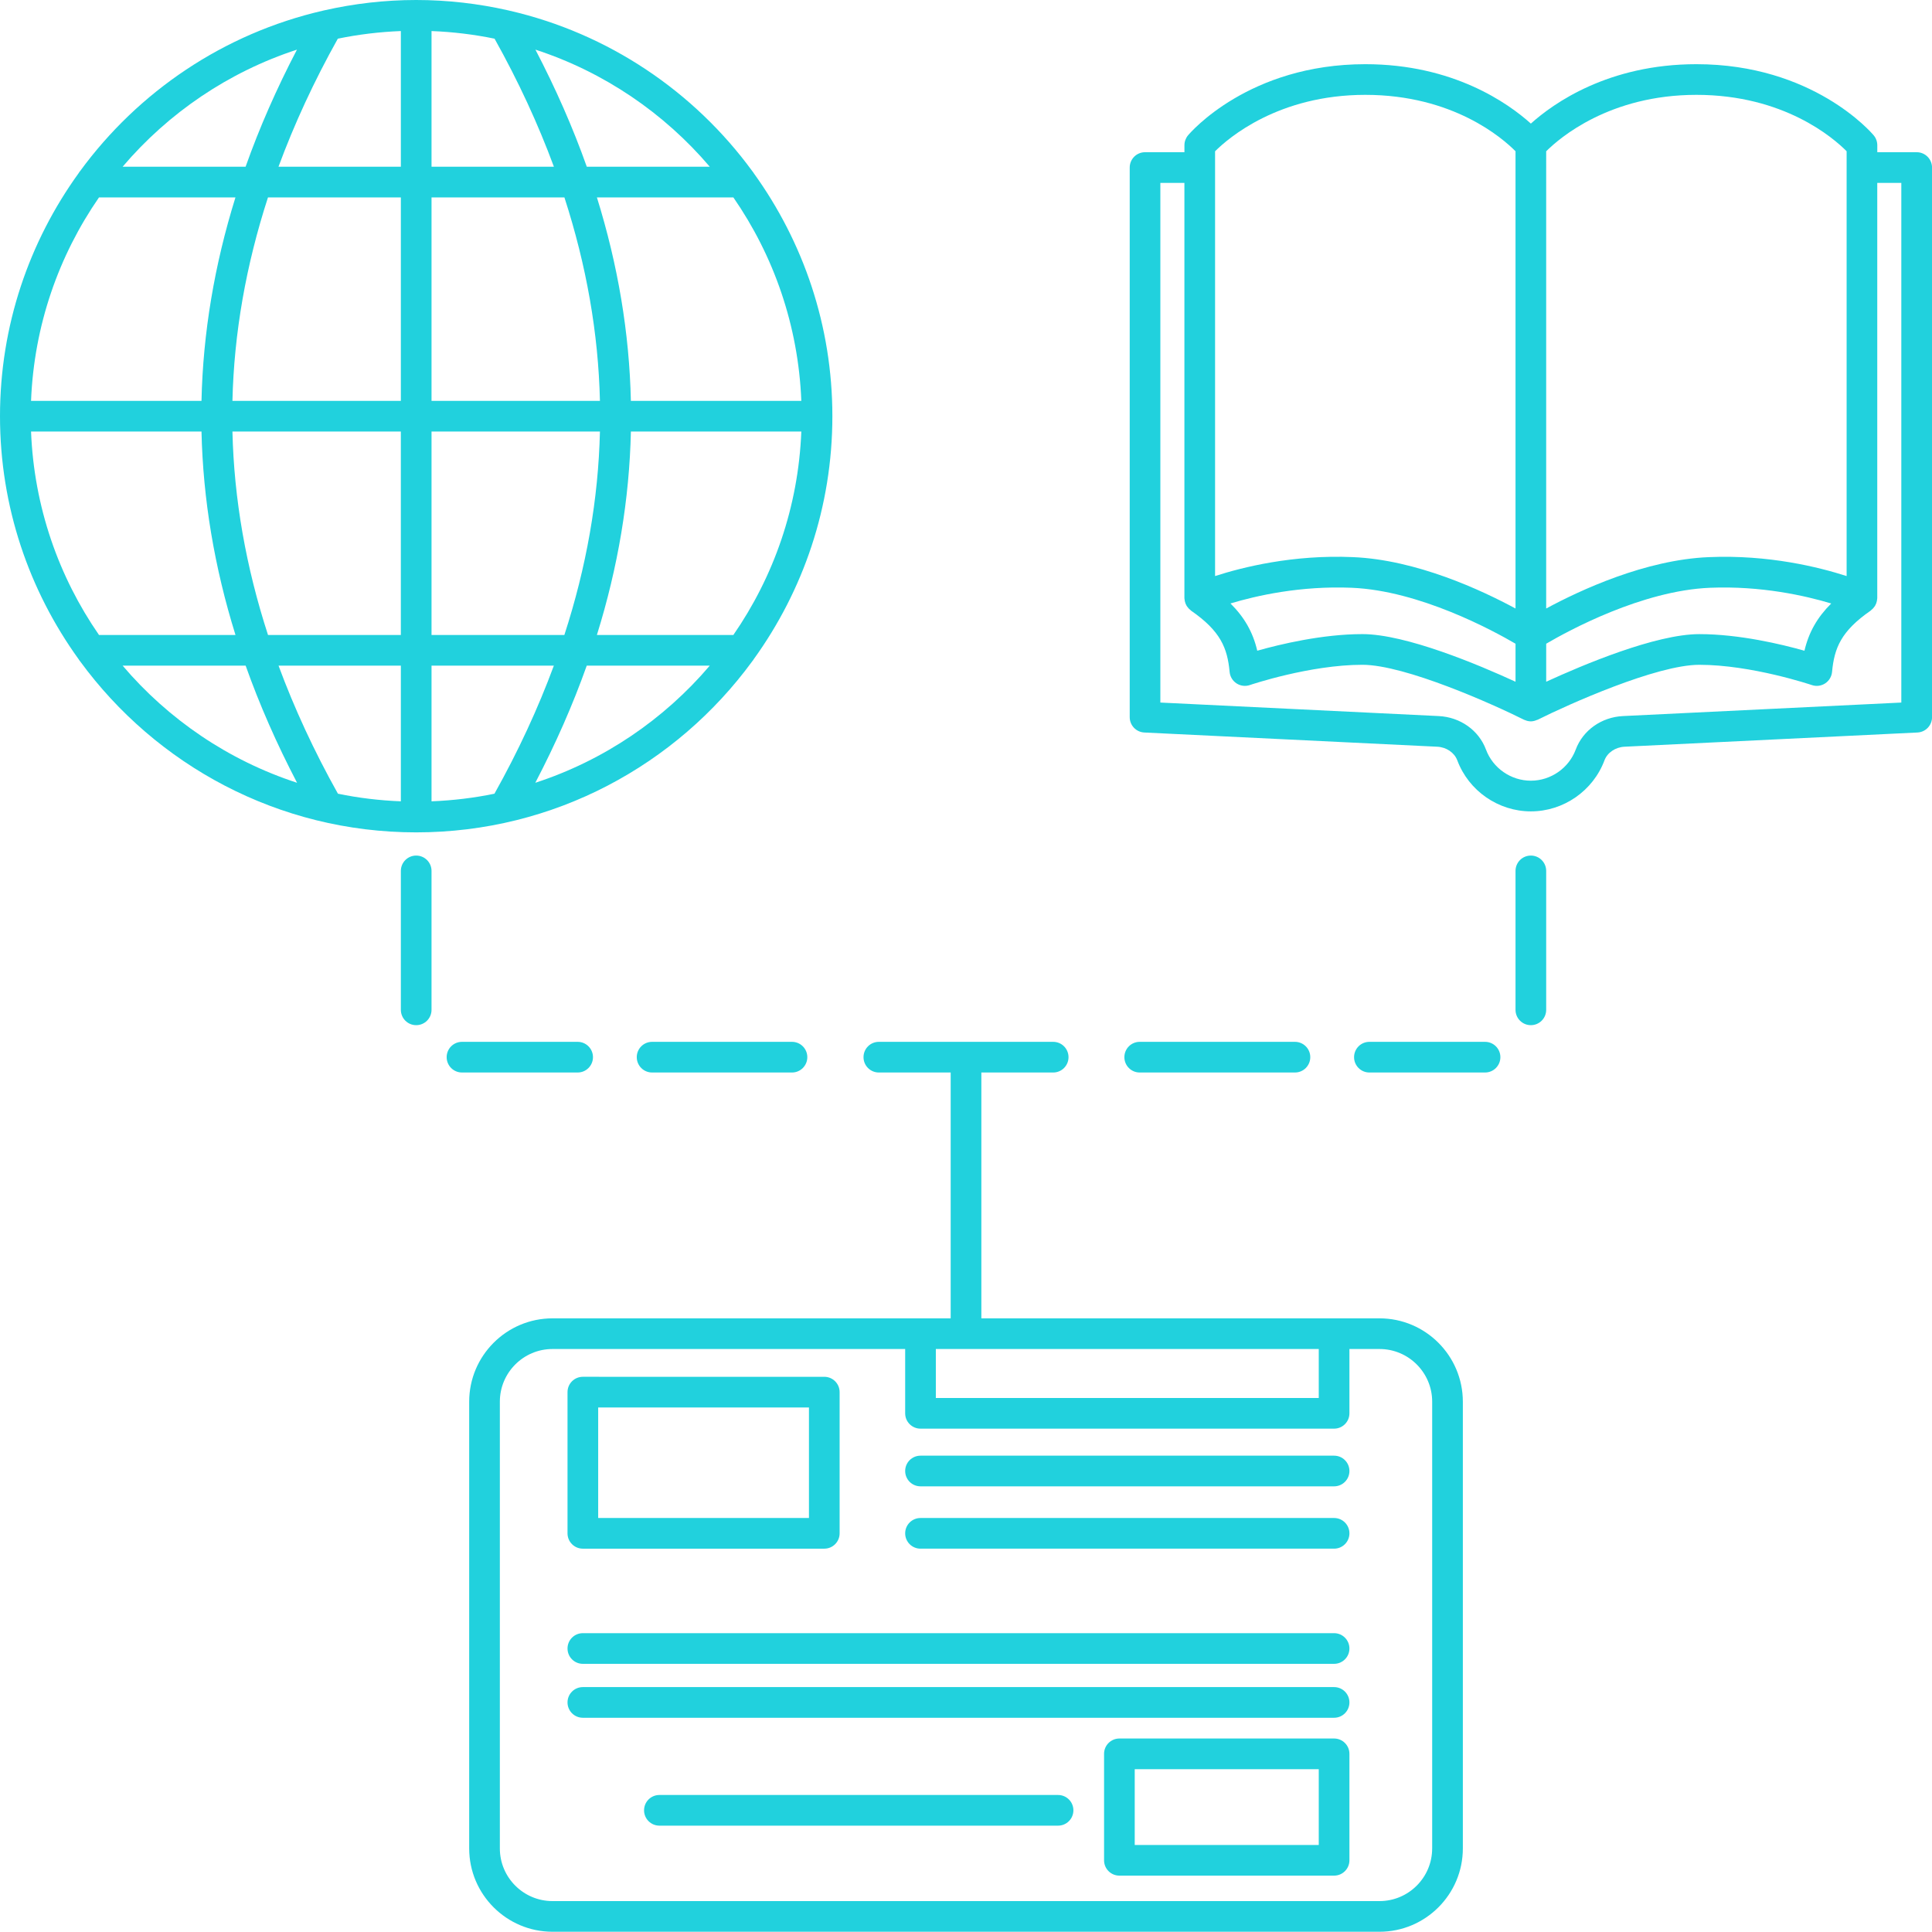 <?xml version="1.0" encoding="UTF-8" standalone="no"?><svg xmlns="http://www.w3.org/2000/svg" xmlns:xlink="http://www.w3.org/1999/xlink" fill="#21d1dd" height="126" preserveAspectRatio="xMidYMid meet" version="1" viewBox="0.0 0.0 126.0 126.0" width="126" zoomAndPan="magnify"><g id="change1_1"><path d="M89.969,85.979H64.001V69.946h4.685c0.553,0,1-0.447,1-1s-0.447-1-1-1H57.316c-0.553,0-1,0.447-1,1s0.447,1,1,1h4.685 v16.033H36.033c-2.996,0-5.434,2.438-5.434,5.435v29.136c0,2.996,2.438,5.434,5.434,5.434h53.936c2.996,0,5.434-2.438,5.434-5.434 V91.414C95.402,88.417,92.965,85.979,89.969,85.979z M61.033,87.979h24.973v3.194H61.033V87.979z M93.402,120.55 c0,1.894-1.54,3.434-3.434,3.434H36.033c-1.894,0-3.434-1.54-3.434-3.434V91.414c0-1.894,1.54-3.435,3.434-3.435h23v4.194 c0,0.553,0.447,1,1,1h26.973c0.553,0,1-0.447,1-1v-4.194h1.963c1.894,0,3.434,1.541,3.434,3.435V120.55z" fill="inherit"/><path d="M87.006,94.935H60.033c-0.553,0-1,0.447-1,1s0.447,1,1,1h26.973c0.553,0,1-0.447,1-1S87.559,94.935,87.006,94.935z" fill="inherit"/><path d="M87.006,99H60.033c-0.553,0-1,0.447-1,1s0.447,1,1,1h26.973c0.553,0,1-0.447,1-1S87.559,99,87.006,99z" fill="inherit"/><path d="M38.012,101h15.746c0.553,0,1-0.447,1-1v-9.209c0-0.553-0.447-1-1-1H38.012c-0.553,0-1,0.447-1,1V100 C37.012,100.553,37.459,101,38.012,101z M39.012,91.791h13.746V99H39.012V91.791z" fill="inherit"/><path d="M87.006,106.511H38.012c-0.553,0-1,0.447-1,1s0.447,1,1,1h48.994c0.553,0,1-0.447,1-1S87.559,106.511,87.006,106.511z" fill="inherit"/><path d="M87.006,110.028H38.012c-0.553,0-1,0.447-1,1s0.447,1,1,1h48.994c0.553,0,1-0.447,1-1S87.559,110.028,87.006,110.028z" fill="inherit"/><path d="M87.006,113.381H73.004c-0.553,0-1,0.447-1,1v6.943c0,0.553,0.447,1,1,1h14.002c0.553,0,1-0.447,1-1v-6.943 C88.006,113.828,87.559,113.381,87.006,113.381z M86.006,120.324H74.004v-4.943h12.002V120.324z" fill="inherit"/><path d="M69.004,117.064h-26c-0.553,0-1,0.447-1,1s0.447,1,1,1h26c0.553,0,1-0.447,1-1S69.557,117.064,69.004,117.064z" fill="inherit"/><path d="M27.143,54.285c8.995,0,16.978-4.402,21.919-11.16c0.041-0.04,0.065-0.092,0.098-0.138 c3.22-4.462,5.125-9.933,5.125-15.844c0-5.911-1.905-11.381-5.124-15.844c-0.034-0.046-0.058-0.099-0.099-0.139 c-3.794-5.19-9.383-8.983-15.846-10.467c-0.03-0.009-0.06-0.014-0.09-0.021C31.199,0.237,29.199,0,27.143,0 c-2.054,0-4.052,0.237-5.976,0.671c-0.035,0.007-0.068,0.013-0.101,0.023C14.604,2.179,9.017,5.972,5.223,11.16 c-0.041,0.04-0.065,0.092-0.098,0.138C1.905,15.761,0,21.232,0,27.143c0,5.911,1.905,11.382,5.125,15.845 c0.033,0.046,0.057,0.098,0.098,0.138C10.165,49.884,18.147,54.285,27.143,54.285z M6.457,12.874h8.899 c-1.378,4.428-2.118,8.862-2.215,13.269H2.025C2.219,21.229,3.828,16.674,6.457,12.874z M26.143,2.025v8.849h-7.981 c1.031-2.789,2.317-5.575,3.87-8.351C23.366,2.247,24.74,2.081,26.143,2.025z M32.254,2.523c1.552,2.775,2.839,5.562,3.87,8.351 h-7.981V2.025C29.545,2.081,30.919,2.247,32.254,2.523z M52.26,26.143H41.144c-0.097-4.407-0.837-8.84-2.215-13.269h8.899 C50.457,16.674,52.066,21.229,52.26,26.143z M47.828,41.411h-8.9c1.379-4.427,2.119-8.861,2.217-13.269H52.26 C52.066,33.057,50.457,37.611,47.828,41.411z M28.143,52.26v-8.849h7.978c-1.032,2.79-2.32,5.577-3.874,8.352 C30.914,52.039,29.542,52.205,28.143,52.26z M22.039,51.763c-1.554-2.776-2.842-5.563-3.874-8.352h7.978v8.849 C24.743,52.205,23.371,52.039,22.039,51.763z M17.479,41.411c-1.44-4.434-2.218-8.867-2.32-13.269h10.983v13.269H17.479z M28.143,41.411V28.143h10.983c-0.102,4.402-0.88,8.836-2.32,13.269H28.143z M39.126,26.143H28.143V12.874h8.666 C38.247,17.308,39.025,21.742,39.126,26.143z M26.143,12.874v13.269H15.159c0.102-4.401,0.879-8.835,2.318-13.269H26.143z M13.141,28.143c0.098,4.407,0.838,8.841,2.217,13.269H6.457c-2.629-3.8-4.238-8.355-4.432-13.269H13.141z M7.996,43.411h8.024 c0.906,2.552,2.028,5.101,3.354,7.64C14.902,49.594,10.978,46.916,7.996,43.411z M34.911,51.051 c1.326-2.539,2.449-5.087,3.355-7.64h8.024C43.307,46.916,39.384,49.594,34.911,51.051z M46.29,10.874h-8.021 c-0.905-2.551-2.026-5.099-3.35-7.637C39.388,4.694,43.309,7.371,46.29,10.874z M19.367,3.237c-1.325,2.538-2.446,5.086-3.35,7.637 H7.996C10.977,7.371,14.898,4.694,19.367,3.237z" fill="inherit"/><path d="M74.329,69.946h10.124c0.553,0,1-0.447,1-1s-0.447-1-1-1H74.329c-0.553,0-1,0.447-1,1S73.776,69.946,74.329,69.946z" fill="inherit"/><path d="M96.851,67.946h-7.542c-0.553,0-1,0.447-1,1s0.447,1,1,1h7.542c0.553,0,1-0.447,1-1S97.403,67.946,96.851,67.946z" fill="inherit"/><path d="M99.838,55.798c-0.553,0-1,0.447-1,1v9.061c0,0.553,0.447,1,1,1s1-0.447,1-1v-9.061 C100.838,56.245,100.391,55.798,99.838,55.798z" fill="inherit"/><path d="M42.528,67.946c-0.553,0-1,0.447-1,1s0.447,1,1,1h9.123c0.553,0,1-0.447,1-1s-0.447-1-1-1H42.528z" fill="inherit"/><path d="M38.672,68.946c0-0.553-0.447-1-1-1H30.13c-0.553,0-1,0.447-1,1s0.447,1,1,1h7.542 C38.225,69.946,38.672,69.499,38.672,68.946z" fill="inherit"/><path d="M27.143,55.798c-0.553,0-1,0.447-1,1v9.061c0,0.553,0.447,1,1,1s1-0.447,1-1v-9.061 C28.143,56.245,27.695,55.798,27.143,55.798z" fill="inherit"/><path d="M125.001,9.927h-2.569V9.471c0-0.235-0.083-0.463-0.233-0.643c-0.159-0.189-3.98-4.642-11.563-4.642 c-5.746,0-9.327,2.553-10.797,3.874c-1.47-1.321-5.051-3.874-10.797-3.874c-7.583,0-11.404,4.452-11.563,4.642 c-0.15,0.18-0.233,0.407-0.233,0.643v0.456h-2.569c-0.553,0-1,0.447-1,1v35.846c0,0.533,0.419,0.973,0.951,0.999l19.105,0.927 c0.595,0.028,1.119,0.385,1.307,0.886c0.744,1.992,2.673,3.331,4.8,3.331s4.056-1.339,4.8-3.331 c0.188-0.501,0.712-0.857,1.307-0.886l19.105-0.927c0.532-0.026,0.951-0.466,0.951-0.999V10.927 C126.001,10.374,125.554,9.927,125.001,9.927z M88.852,41.355c-2.608,0-5.359,0.66-6.857,1.083 c-0.282-1.208-0.838-2.181-1.747-3.082c1.688-0.509,4.563-1.161,7.906-1.023c4.424,0.183,9.219,2.791,10.685,3.649v2.479 C96.453,43.364,91.697,41.355,88.852,41.355z M100.838,41.982c1.464-0.858,6.251-3.466,10.685-3.649 c3.333-0.136,6.213,0.516,7.905,1.025c-0.908,0.901-1.463,1.873-1.746,3.081c-1.497-0.423-4.249-1.083-6.857-1.083 c-2.844,0-7.6,2.008-9.986,3.105V41.982z M100.838,9.866c0.864-0.862,4.126-3.68,9.797-3.68c5.703,0,8.932,2.806,9.797,3.677V37.57 c-1.774-0.573-5.073-1.405-8.991-1.235c-4.132,0.17-8.391,2.155-10.603,3.35V9.866z M79.244,9.866 c0.864-0.862,4.126-3.68,9.797-3.68c5.716,0,8.94,2.814,9.797,3.678v29.821c-2.209-1.194-6.463-3.18-10.603-3.351 c-3.919-0.172-7.217,0.662-8.991,1.235V9.866z M124.001,45.819L105.847,46.7c-1.403,0.068-2.613,0.926-3.082,2.185 c-0.454,1.214-1.63,2.03-2.927,2.03s-2.473-0.816-2.927-2.03c-0.469-1.259-1.679-2.116-3.082-2.185l-18.154-0.881V11.927h1.569V39 c0,0.045,0.011,0.088,0.017,0.132c0.003,0.024,0.004,0.047,0.009,0.071c0.023,0.11,0.063,0.213,0.12,0.309 c0.012,0.02,0.027,0.037,0.04,0.056c0.061,0.088,0.134,0.166,0.222,0.231c0.009,0.007,0.013,0.017,0.023,0.024 c1.928,1.335,2.372,2.436,2.518,4.001c0.029,0.305,0.195,0.58,0.453,0.747c0.256,0.165,0.575,0.206,0.866,0.106 c0.038-0.013,3.91-1.321,7.34-1.321c2.785,0,8.551,2.587,10.538,3.583c0.038,0.019,0.078,0.029,0.117,0.043 c0.027,0.01,0.053,0.022,0.08,0.029c0.083,0.021,0.166,0.035,0.249,0.035c0,0,0,0,0,0s0,0,0,0c0,0,0.001,0,0.001,0 c0.141,0,0.277-0.039,0.405-0.096c0.013-0.006,0.029-0.003,0.042-0.01c1.987-0.996,7.753-3.583,10.538-3.583 c3.421,0,7.302,1.309,7.341,1.321c0.288,0.1,0.609,0.059,0.865-0.106c0.257-0.167,0.424-0.441,0.453-0.746 c0.146-1.566,0.591-2.668,2.518-4.002c0.01-0.007,0.014-0.018,0.024-0.025c0.086-0.064,0.159-0.142,0.219-0.228 c0.014-0.02,0.029-0.038,0.042-0.059c0.057-0.095,0.097-0.198,0.12-0.307c0.005-0.024,0.006-0.047,0.009-0.071 c0.006-0.044,0.017-0.087,0.017-0.132V11.927h1.569V45.819z" fill="inherit"/></g></svg>